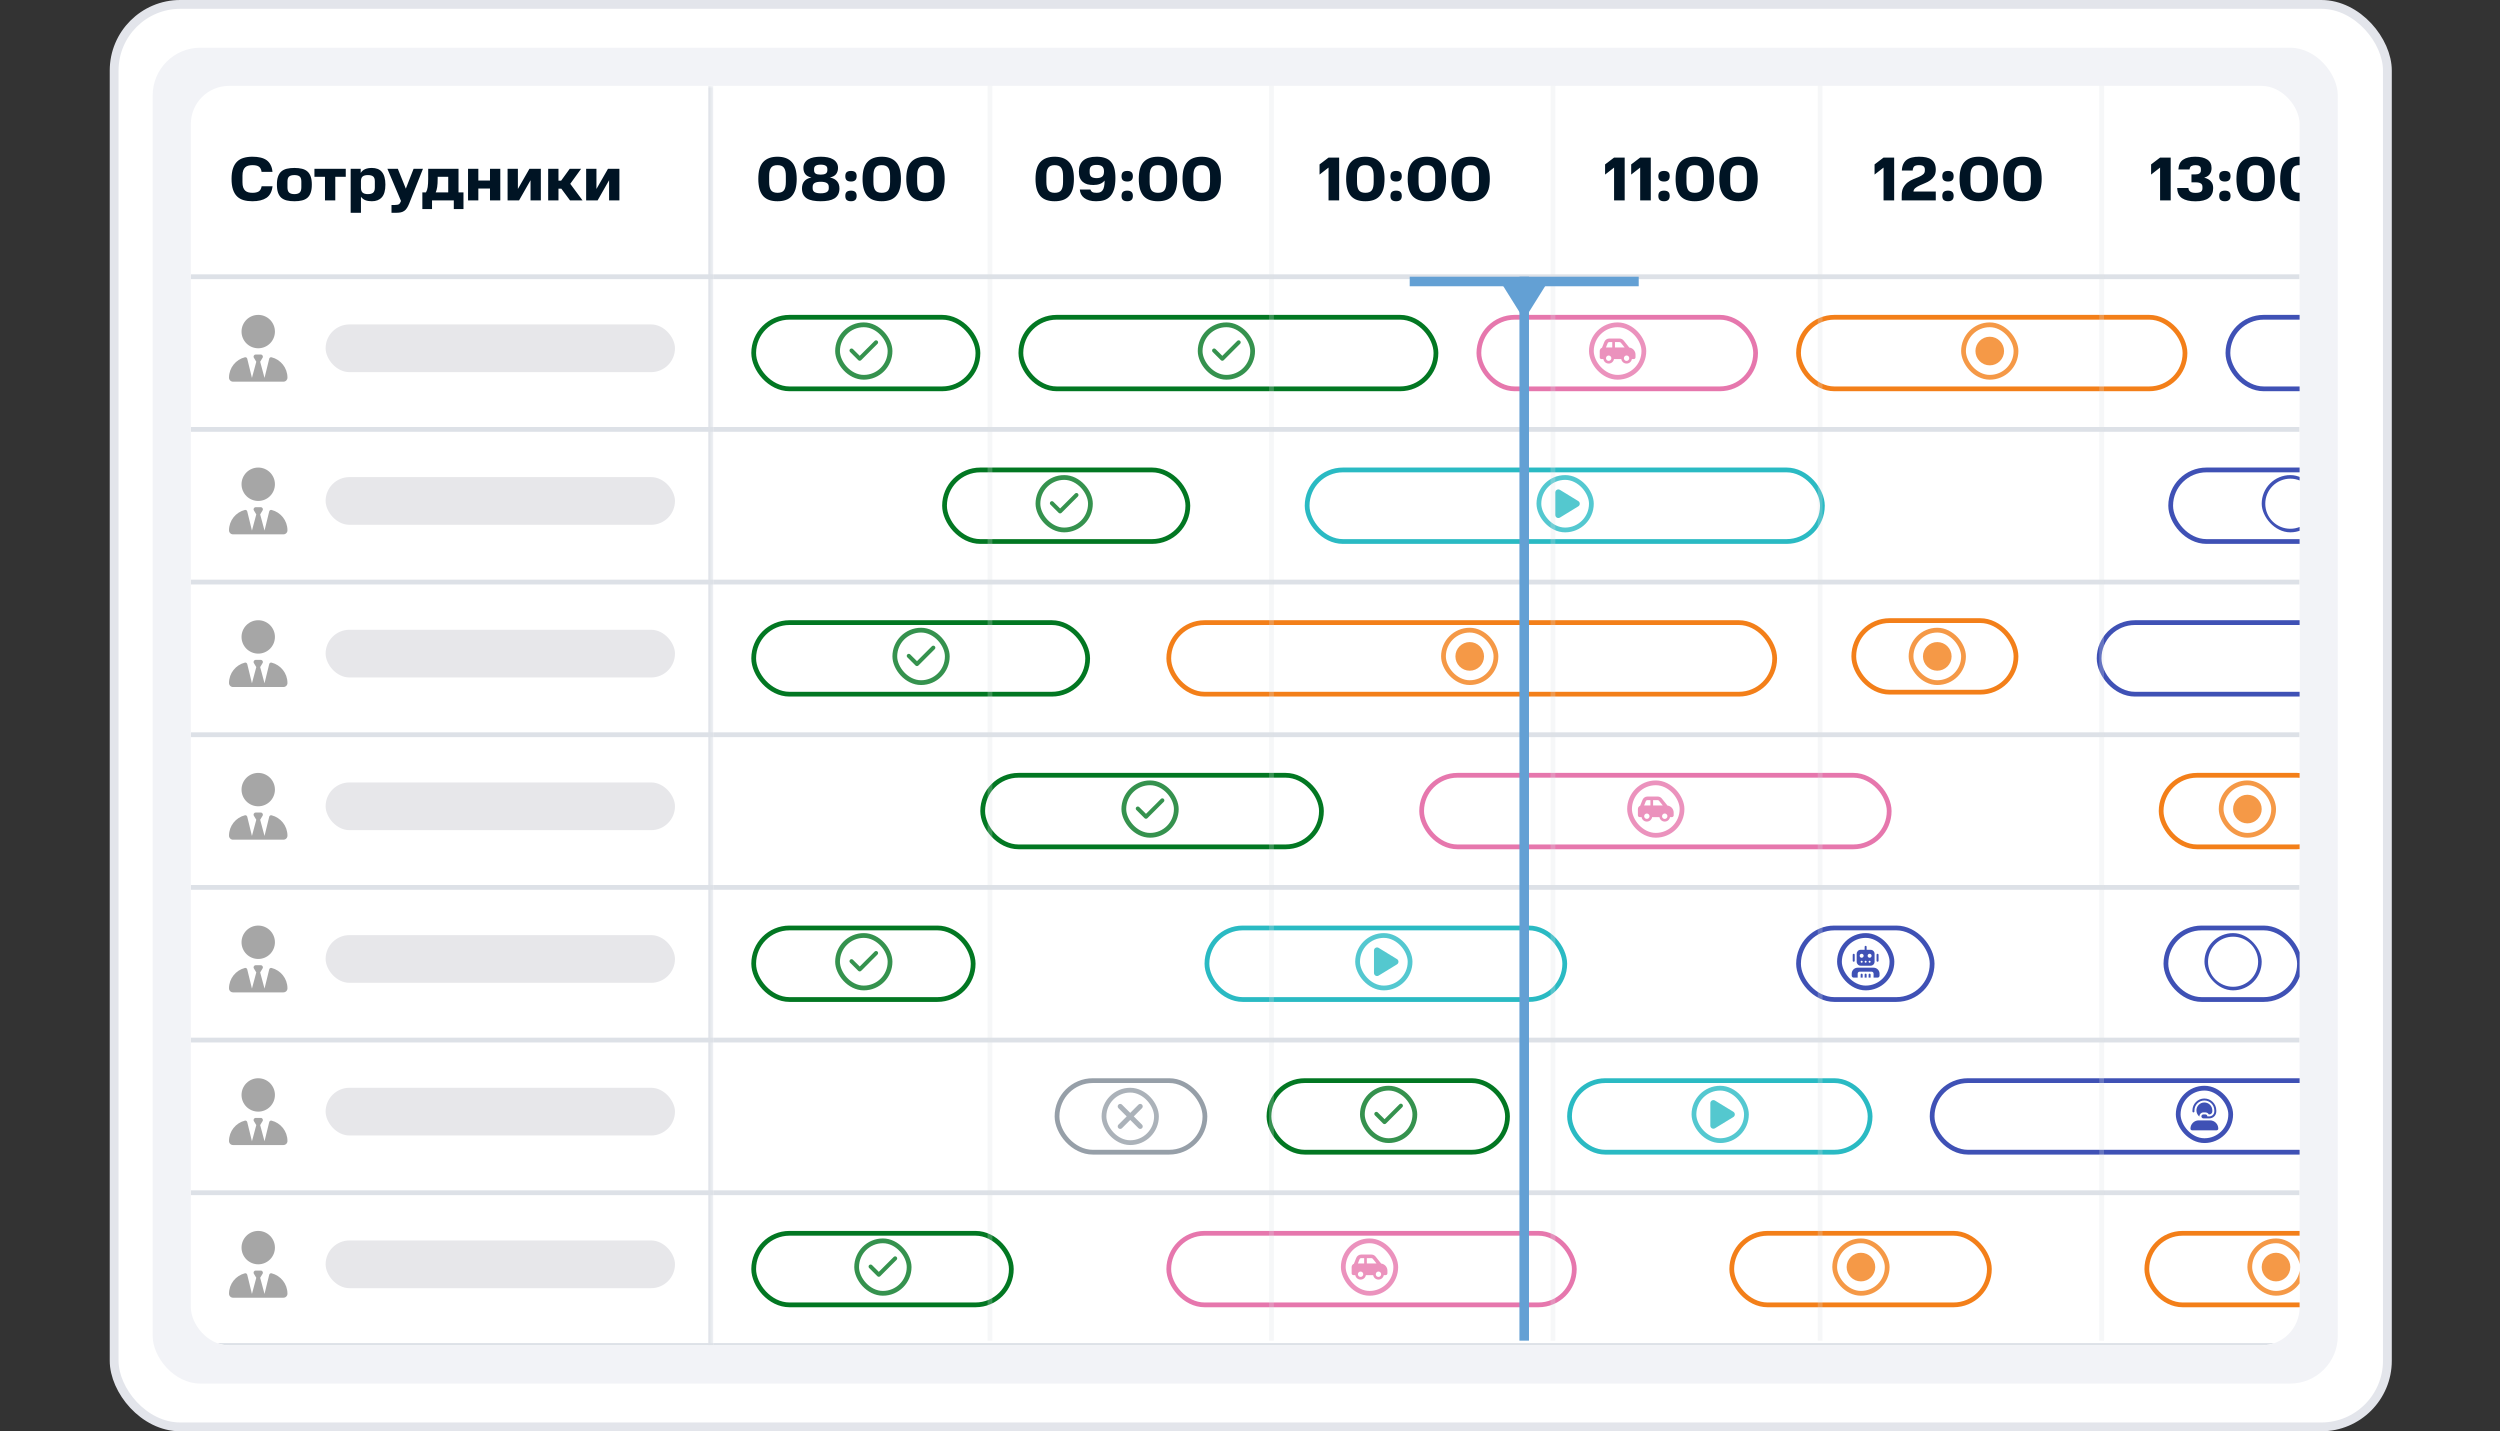<?xml version="1.0"?>
<svg xmlns="http://www.w3.org/2000/svg" width="524" height="300" viewBox="0 0 524 300" fill="none">
<rect x="0" y="0" width="524" height="300" fill="#333333" stroke="none"/>
<rect x="23.924" y="0.924" width="476.473" height="298.151" rx="13.865" fill="white"/>
<rect x="23.924" y="0.924" width="476.473" height="298.151" rx="13.865" stroke="#E3E5EB" stroke-width="1.849"/>
<rect x="32" y="10" width="458" height="280" rx="10" fill="#F2F3F7"/>
<g clip-path="url(#clip0_2821_20399)">
<mask id="path-4-inside-1_2821_20399" fill="white">
<path d="M40 18H149.474V282H40V18Z"/>
</mask>
<path d="M40 18H149.474V282H40V18Z" fill="white"/>
<path d="M148.474 18V282H150.474V18H148.474Z" fill="#DDE1E7" mask="url(#path-4-inside-1_2821_20399)"/>
<path d="M149.474 57.5H40V58.5H149.474V57.5Z" fill="#DDE1E7" mask="url(#path-6-inside-2_2821_20399)"/>
<path d="M48.533 37.489C48.533 36.622 48.633 35.894 48.832 35.305C49.031 34.716 49.317 34.239 49.69 33.875C50.063 33.511 50.518 33.251 51.055 33.095C51.601 32.93 52.216 32.848 52.901 32.848C53.525 32.848 54.084 32.904 54.578 33.017C55.081 33.13 55.51 33.312 55.865 33.563C56.22 33.814 56.502 34.144 56.71 34.551C56.927 34.95 57.061 35.439 57.113 36.02H54.825C54.79 35.743 54.721 35.513 54.617 35.331C54.522 35.149 54.392 35.006 54.227 34.902C54.071 34.798 53.88 34.724 53.655 34.681C53.43 34.638 53.178 34.616 52.901 34.616C52.598 34.616 52.316 34.651 52.056 34.72C51.805 34.781 51.588 34.893 51.406 35.058C51.224 35.223 51.081 35.448 50.977 35.734C50.873 36.02 50.821 36.384 50.821 36.826V38.178C50.821 38.62 50.869 38.984 50.964 39.27C51.068 39.556 51.211 39.786 51.393 39.959C51.575 40.124 51.796 40.241 52.056 40.31C52.316 40.379 52.602 40.414 52.914 40.414C53.451 40.414 53.88 40.323 54.201 40.141C54.53 39.95 54.743 39.582 54.838 39.036H57.126C56.996 40.171 56.571 40.982 55.852 41.467C55.133 41.944 54.149 42.182 52.901 42.182C52.216 42.182 51.601 42.104 51.055 41.948C50.518 41.792 50.063 41.532 49.69 41.168C49.317 40.804 49.031 40.323 48.832 39.725C48.633 39.127 48.533 38.382 48.533 37.489ZM63.162 38.061C63.162 37.532 63.041 37.173 62.798 36.982C62.556 36.791 62.192 36.696 61.706 36.696C61.221 36.696 60.857 36.791 60.614 36.982C60.372 37.173 60.25 37.532 60.25 38.061V39.257C60.25 39.794 60.372 40.167 60.614 40.375C60.857 40.583 61.221 40.687 61.706 40.687C62.192 40.687 62.556 40.583 62.798 40.375C63.041 40.167 63.162 39.79 63.162 39.244V38.061ZM58.04 38.685C58.04 38.018 58.118 37.463 58.274 37.021C58.43 36.57 58.66 36.211 58.963 35.942C59.275 35.673 59.657 35.483 60.107 35.37C60.567 35.257 61.1 35.201 61.706 35.201C62.313 35.201 62.842 35.257 63.292 35.37C63.752 35.483 64.133 35.673 64.436 35.942C64.74 36.211 64.969 36.57 65.125 37.021C65.281 37.463 65.359 38.018 65.359 38.685C65.359 39.361 65.281 39.924 65.125 40.375C64.969 40.826 64.74 41.185 64.436 41.454C64.133 41.714 63.752 41.9 63.292 42.013C62.842 42.126 62.313 42.182 61.706 42.182C61.1 42.182 60.567 42.126 60.107 42.013C59.657 41.9 59.275 41.714 58.963 41.454C58.66 41.185 58.43 40.826 58.274 40.375C58.118 39.924 58.04 39.361 58.04 38.685ZM65.906 37.06V35.383H72.472V37.06H70.275V42H68.117V37.06H65.906ZM75.603 35.383V36.241C75.838 35.877 76.15 35.613 76.54 35.448C76.93 35.283 77.397 35.201 77.944 35.201C78.385 35.201 78.78 35.266 79.126 35.396C79.482 35.526 79.781 35.734 80.023 36.02C80.266 36.297 80.453 36.661 80.582 37.112C80.713 37.554 80.778 38.087 80.778 38.711C80.778 39.924 80.526 40.808 80.023 41.363C79.529 41.909 78.836 42.182 77.944 42.182C77.415 42.182 76.96 42.108 76.579 41.961C76.197 41.805 75.889 41.562 75.656 41.233V44.6H73.498V35.383H75.603ZM78.567 38.009C78.567 37.515 78.446 37.173 78.204 36.982C77.969 36.791 77.606 36.696 77.112 36.696C76.618 36.696 76.254 36.791 76.019 36.982C75.785 37.164 75.664 37.485 75.656 37.944V39.309C75.656 39.803 75.772 40.158 76.007 40.375C76.249 40.583 76.618 40.687 77.112 40.687C77.606 40.687 77.969 40.587 78.204 40.388C78.446 40.18 78.567 39.82 78.567 39.309V38.009ZM83.385 35.383L85.062 39.543L86.687 35.383H88.65L85.751 42.702C85.603 43.066 85.447 43.369 85.283 43.612C85.127 43.863 84.945 44.058 84.737 44.197C84.529 44.344 84.29 44.448 84.022 44.509C83.753 44.57 83.437 44.6 83.073 44.6H82.059V42.962H82.761C82.96 42.962 83.125 42.949 83.255 42.923C83.393 42.906 83.51 42.867 83.606 42.806C83.701 42.754 83.779 42.672 83.84 42.559C83.909 42.455 83.978 42.312 84.048 42.13L81.201 35.383H83.385ZM88.526 40.323H89.28C89.454 40.037 89.575 39.664 89.644 39.205C89.713 38.737 89.748 38.169 89.748 37.502V35.383H96.105V40.323H97.145V43.82H95.117V42H90.554V43.82H88.526V40.323ZM91.737 37.06V37.502C91.737 38.169 91.703 38.737 91.633 39.205C91.564 39.664 91.46 40.037 91.321 40.323H93.947V37.06H91.737ZM100.259 35.383V37.84H102.703V35.383H104.861V42H102.703V39.517H100.259V42H98.101V35.383H100.259ZM108.549 35.383V39.608L110.967 35.383H113.359V42H111.201V37.775L108.796 42H106.391V35.383H108.549ZM121.8 35.383L119.525 38.529L122.099 42H119.473L117.653 39.543H117.055V42H114.897V35.383H117.055V37.866H117.614L119.408 35.383H121.8ZM125.015 35.383V39.608L127.433 35.383H129.825V42H127.667V37.775L125.262 42H122.857V35.383H125.015Z" fill="#001424"/>
<path d="M149.474 89.5H40V90.5H149.474V89.5Z" fill="#DDE1E7" mask="url(#path-9-inside-3_2821_20399)"/>
<path d="M50.625 69.5C50.625 70.428 50.994 71.319 51.65 71.975C52.306 72.631 53.197 73 54.125 73C55.053 73 55.944 72.631 56.6 71.975C57.256 71.319 57.625 70.428 57.625 69.5C57.625 68.572 57.256 67.681 56.6 67.025C55.944 66.369 55.053 66 54.125 66C53.197 66 52.306 66.369 51.65 67.025C50.994 67.681 50.625 68.572 50.625 69.5ZM53.209 74.974L53.718 75.822L52.807 79.21L51.823 75.193C51.768 74.972 51.555 74.827 51.333 74.884C49.419 75.362 48 77.096 48 79.16C48 79.625 48.377 80 48.84 80H52.443C52.443 80 52.443 80 52.446 80H52.594H55.656H55.807C55.807 80 55.807 80 55.809 80H59.41C59.875 80 60.25 79.623 60.25 79.16C60.25 77.096 58.831 75.362 56.917 74.884C56.695 74.829 56.482 74.974 56.427 75.193L55.443 79.21L54.532 75.822L55.041 74.974C55.216 74.682 55.005 74.312 54.666 74.312H54.125H53.586C53.247 74.312 53.037 74.684 53.212 74.974H53.209Z" fill="#A6A6A6"/>
<rect x="68.25" y="68" width="73.224" height="10" rx="5" fill="#E7E7EA"/>
<path d="M149.474 121.5H40V122.5H149.474V121.5Z" fill="#DDE1E7" mask="url(#path-13-inside-4_2821_20399)"/>
<path d="M50.625 101.5C50.625 102.428 50.994 103.318 51.65 103.975C52.306 104.631 53.197 105 54.125 105C55.053 105 55.944 104.631 56.6 103.975C57.256 103.318 57.625 102.428 57.625 101.5C57.625 100.572 57.256 99.681 56.6 99.025C55.944 98.369 55.053 98 54.125 98C53.197 98 52.306 98.369 51.65 99.025C50.994 99.681 50.625 100.572 50.625 101.5ZM53.209 106.974L53.718 107.822L52.807 111.21L51.823 107.193C51.768 106.971 51.555 106.827 51.333 106.884C49.419 107.362 48 109.096 48 111.161C48 111.625 48.377 112 48.84 112H52.443C52.443 112 52.443 112 52.446 112H52.594H55.656H55.807C55.807 112 55.807 112 55.809 112H59.41C59.875 112 60.25 111.623 60.25 111.161C60.25 109.096 58.831 107.362 56.917 106.884C56.695 106.829 56.482 106.974 56.427 107.193L55.443 111.21L54.532 107.822L55.041 106.974C55.216 106.682 55.005 106.312 54.666 106.312H54.125H53.586C53.247 106.312 53.037 106.684 53.212 106.974H53.209Z" fill="#A6A6A6"/>
<rect x="68.25" y="100" width="73.224" height="10" rx="5" fill="#E7E7EA"/>
<path d="M149.474 153.5H40V154.5H149.474V153.5Z" fill="#DDE1E7" mask="url(#path-17-inside-5_2821_20399)"/>
<path d="M50.625 133.5C50.625 134.428 50.994 135.318 51.65 135.975C52.306 136.631 53.197 137 54.125 137C55.053 137 55.944 136.631 56.6 135.975C57.256 135.318 57.625 134.428 57.625 133.5C57.625 132.572 57.256 131.682 56.6 131.025C55.944 130.369 55.053 130 54.125 130C53.197 130 52.306 130.369 51.65 131.025C50.994 131.682 50.625 132.572 50.625 133.5ZM53.209 138.974L53.718 139.822L52.807 143.21L51.823 139.193C51.768 138.971 51.555 138.827 51.333 138.884C49.419 139.362 48 141.096 48 143.161C48 143.625 48.377 144 48.84 144H52.443C52.443 144 52.443 144 52.446 144H52.594H55.656H55.807C55.807 144 55.807 144 55.809 144H59.41C59.875 144 60.25 143.623 60.25 143.161C60.25 141.096 58.831 139.362 56.917 138.884C56.695 138.829 56.482 138.974 56.427 139.193L55.443 143.21L54.532 139.822L55.041 138.974C55.216 138.682 55.005 138.312 54.666 138.312H54.125H53.586C53.247 138.312 53.037 138.684 53.212 138.974H53.209Z" fill="#A6A6A6"/>
<rect x="68.25" y="132" width="73.224" height="10" rx="5" fill="#E7E7EA"/>
<path d="M149.474 185.5H40V186.5H149.474V185.5Z" fill="#DDE1E7" mask="url(#path-21-inside-6_2821_20399)"/>
<path d="M50.625 165.5C50.625 166.428 50.994 167.318 51.65 167.975C52.306 168.631 53.197 169 54.125 169C55.053 169 55.944 168.631 56.6 167.975C57.256 167.318 57.625 166.428 57.625 165.5C57.625 164.572 57.256 163.682 56.6 163.025C55.944 162.369 55.053 162 54.125 162C53.197 162 52.306 162.369 51.65 163.025C50.994 163.682 50.625 164.572 50.625 165.5ZM53.209 170.974L53.718 171.822L52.807 175.21L51.823 171.193C51.768 170.971 51.555 170.827 51.333 170.884C49.419 171.362 48 173.096 48 175.161C48 175.625 48.377 176 48.84 176H52.443C52.443 176 52.443 176 52.446 176H52.594H55.656H55.807C55.807 176 55.807 176 55.809 176H59.41C59.875 176 60.25 175.623 60.25 175.161C60.25 173.096 58.831 171.362 56.917 170.884C56.695 170.829 56.482 170.974 56.427 171.193L55.443 175.21L54.532 171.822L55.041 170.974C55.216 170.682 55.005 170.312 54.666 170.312H54.125H53.586C53.247 170.312 53.037 170.684 53.212 170.974H53.209Z" fill="#A6A6A6"/>
<rect x="68.25" y="164" width="73.224" height="10" rx="5" fill="#E7E7EA"/>
<path d="M149.474 217.5H40V218.5H149.474V217.5Z" fill="#DDE1E7" mask="url(#path-25-inside-7_2821_20399)"/>
<path d="M50.625 197.5C50.625 198.428 50.994 199.318 51.65 199.975C52.306 200.631 53.197 201 54.125 201C55.053 201 55.944 200.631 56.6 199.975C57.256 199.318 57.625 198.428 57.625 197.5C57.625 196.572 57.256 195.682 56.6 195.025C55.944 194.369 55.053 194 54.125 194C53.197 194 52.306 194.369 51.65 195.025C50.994 195.682 50.625 196.572 50.625 197.5ZM53.209 202.974L53.718 203.822L52.807 207.21L51.823 203.193C51.768 202.971 51.555 202.827 51.333 202.884C49.419 203.362 48 205.096 48 207.161C48 207.625 48.377 208 48.84 208H52.443C52.443 208 52.443 208 52.446 208H52.594H55.656H55.807C55.807 208 55.807 208 55.809 208H59.41C59.875 208 60.25 207.623 60.25 207.161C60.25 205.096 58.831 203.362 56.917 202.884C56.695 202.829 56.482 202.974 56.427 203.193L55.443 207.21L54.532 203.822L55.041 202.974C55.216 202.682 55.005 202.312 54.666 202.312H54.125H53.586C53.247 202.312 53.037 202.684 53.212 202.974H53.209Z" fill="#A6A6A6"/>
<rect x="68.25" y="196" width="73.224" height="10" rx="5" fill="#E7E7EA"/>
<path d="M149.474 249.5H40V250.5H149.474V249.5Z" fill="#DDE1E7" mask="url(#path-29-inside-8_2821_20399)"/>
<path d="M50.625 229.5C50.625 230.428 50.994 231.318 51.65 231.975C52.306 232.631 53.197 233 54.125 233C55.053 233 55.944 232.631 56.6 231.975C57.256 231.318 57.625 230.428 57.625 229.5C57.625 228.572 57.256 227.682 56.6 227.025C55.944 226.369 55.053 226 54.125 226C53.197 226 52.306 226.369 51.65 227.025C50.994 227.682 50.625 228.572 50.625 229.5ZM53.209 234.974L53.718 235.822L52.807 239.21L51.823 235.193C51.768 234.971 51.555 234.827 51.333 234.884C49.419 235.362 48 237.096 48 239.161C48 239.625 48.377 240 48.84 240H52.443C52.443 240 52.443 240 52.446 240H52.594H55.656H55.807C55.807 240 55.807 240 55.809 240H59.41C59.875 240 60.25 239.623 60.25 239.161C60.25 237.096 58.831 235.362 56.917 234.884C56.695 234.829 56.482 234.974 56.427 235.193L55.443 239.21L54.532 235.822L55.041 234.974C55.216 234.682 55.005 234.312 54.666 234.312H54.125H53.586C53.247 234.312 53.037 234.684 53.212 234.974H53.209Z" fill="#A6A6A6"/>
<rect x="68.25" y="228" width="73.224" height="10" rx="5" fill="#E7E7EA"/>
<path d="M149.474 281.5H40V282.5H149.474V281.5Z" fill="#DDE1E7" mask="url(#path-33-inside-9_2821_20399)"/>
<path d="M50.625 261.5C50.625 262.428 50.994 263.318 51.65 263.975C52.306 264.631 53.197 265 54.125 265C55.053 265 55.944 264.631 56.6 263.975C57.256 263.318 57.625 262.428 57.625 261.5C57.625 260.572 57.256 259.682 56.6 259.025C55.944 258.369 55.053 258 54.125 258C53.197 258 52.306 258.369 51.65 259.025C50.994 259.682 50.625 260.572 50.625 261.5ZM53.209 266.974L53.718 267.822L52.807 271.21L51.823 267.193C51.768 266.971 51.555 266.827 51.333 266.884C49.419 267.362 48 269.096 48 271.161C48 271.625 48.377 272 48.84 272H52.443C52.443 272 52.443 272 52.446 272H52.594H55.656H55.807C55.807 272 55.807 272 55.809 272H59.41C59.875 272 60.25 271.623 60.25 271.161C60.25 269.096 58.831 267.362 56.917 266.884C56.695 266.829 56.482 266.974 56.427 267.193L55.443 271.21L54.532 267.822L55.041 266.974C55.216 266.682 55.005 266.312 54.666 266.312H54.125H53.586C53.247 266.312 53.037 266.684 53.212 266.974H53.209Z" fill="#A6A6A6"/>
<rect x="68.25" y="260" width="73.224" height="10" rx="5" fill="#E7E7EA"/>
<rect width="332.526" height="264" transform="translate(149.474 18)" fill="white"/>
<path d="M482 57.5H149.474V58.5H482V57.5Z" fill="#DDE1E7" mask="url(#path-37-inside-10_2821_20399)"/>
<path d="M164.714 36.839C164.714 36.094 164.584 35.539 164.324 35.175C164.064 34.802 163.609 34.616 162.959 34.616C162.318 34.616 161.867 34.798 161.607 35.162C161.347 35.517 161.217 36.076 161.217 36.839V38.139C161.217 38.945 161.347 39.526 161.607 39.881C161.867 40.228 162.318 40.405 162.959 40.414C163.609 40.414 164.064 40.236 164.324 39.881C164.584 39.526 164.714 38.945 164.714 38.139V36.839ZM158.942 37.502C158.942 35.864 159.285 34.681 159.969 33.953C160.663 33.216 161.659 32.848 162.959 32.848C164.268 32.848 165.265 33.216 165.949 33.953C166.643 34.681 166.989 35.864 166.989 37.502C166.989 38.334 166.903 39.049 166.729 39.647C166.556 40.236 166.296 40.722 165.949 41.103C165.611 41.476 165.191 41.749 164.688 41.922C164.186 42.095 163.609 42.182 162.959 42.182C162.309 42.182 161.733 42.095 161.23 41.922C160.736 41.749 160.316 41.476 159.969 41.103C159.631 40.722 159.376 40.236 159.202 39.647C159.029 39.049 158.942 38.334 158.942 37.502ZM168.095 39.504C168.095 38.88 168.256 38.377 168.576 37.996C168.897 37.606 169.395 37.342 170.071 37.203C169.456 37.064 169.023 36.822 168.771 36.475C168.52 36.12 168.394 35.695 168.394 35.201C168.394 34.785 168.485 34.43 168.667 34.135C168.849 33.832 169.101 33.585 169.421 33.394C169.742 33.203 170.123 33.065 170.565 32.978C171.007 32.891 171.493 32.848 172.021 32.848C172.541 32.848 173.022 32.891 173.464 32.978C173.906 33.065 174.288 33.203 174.608 33.394C174.938 33.585 175.193 33.832 175.375 34.135C175.557 34.43 175.648 34.785 175.648 35.201C175.648 35.695 175.518 36.12 175.258 36.475C175.007 36.822 174.569 37.064 173.945 37.203C174.621 37.342 175.124 37.606 175.453 37.996C175.783 38.377 175.947 38.88 175.947 39.504C175.947 39.989 175.856 40.405 175.674 40.752C175.501 41.09 175.245 41.367 174.907 41.584C174.569 41.792 174.158 41.944 173.672 42.039C173.187 42.134 172.637 42.182 172.021 42.182C171.397 42.182 170.838 42.134 170.344 42.039C169.859 41.944 169.447 41.792 169.109 41.584C168.78 41.367 168.529 41.09 168.355 40.752C168.182 40.405 168.095 39.989 168.095 39.504ZM173.711 39.179C173.711 38.789 173.564 38.512 173.269 38.347C172.983 38.182 172.567 38.1 172.021 38.1C171.467 38.1 171.046 38.182 170.76 38.347C170.474 38.512 170.331 38.789 170.331 39.179V39.465C170.331 39.846 170.479 40.119 170.773 40.284C171.077 40.44 171.493 40.518 172.021 40.518C172.533 40.518 172.94 40.44 173.243 40.284C173.555 40.119 173.711 39.846 173.711 39.465V39.179ZM173.412 35.435C173.412 35.106 173.295 34.872 173.061 34.733C172.827 34.586 172.481 34.512 172.021 34.512C171.553 34.512 171.202 34.586 170.968 34.733C170.743 34.872 170.63 35.106 170.63 35.435V35.682C170.63 36.011 170.743 36.25 170.968 36.397C171.202 36.536 171.553 36.605 172.021 36.605C172.463 36.605 172.806 36.536 173.048 36.397C173.291 36.25 173.412 36.011 173.412 35.682V35.435ZM177.176 41.064C177.176 40.674 177.275 40.392 177.475 40.219C177.683 40.046 177.982 39.959 178.372 39.959C178.762 39.959 179.056 40.046 179.256 40.219C179.455 40.392 179.555 40.674 179.555 41.064C179.555 41.809 179.16 42.182 178.372 42.182C177.982 42.182 177.683 42.095 177.475 41.922C177.275 41.74 177.176 41.454 177.176 41.064ZM177.176 36.93C177.176 36.54 177.275 36.258 177.475 36.085C177.683 35.912 177.982 35.825 178.372 35.825C178.762 35.825 179.056 35.912 179.256 36.085C179.455 36.258 179.555 36.54 179.555 36.93C179.555 37.675 179.16 38.048 178.372 38.048C177.982 38.048 177.683 37.961 177.475 37.788C177.275 37.606 177.176 37.32 177.176 36.93ZM186.563 36.839C186.563 36.094 186.433 35.539 186.173 35.175C185.913 34.802 185.458 34.616 184.808 34.616C184.167 34.616 183.716 34.798 183.456 35.162C183.196 35.517 183.066 36.076 183.066 36.839V38.139C183.066 38.945 183.196 39.526 183.456 39.881C183.716 40.228 184.167 40.405 184.808 40.414C185.458 40.414 185.913 40.236 186.173 39.881C186.433 39.526 186.563 38.945 186.563 38.139V36.839ZM180.791 37.502C180.791 35.864 181.133 34.681 181.818 33.953C182.511 33.216 183.508 32.848 184.808 32.848C186.117 32.848 187.113 33.216 187.798 33.953C188.491 34.681 188.838 35.864 188.838 37.502C188.838 38.334 188.751 39.049 188.578 39.647C188.405 40.236 188.145 40.722 187.798 41.103C187.46 41.476 187.04 41.749 186.537 41.922C186.034 42.095 185.458 42.182 184.808 42.182C184.158 42.182 183.582 42.095 183.079 41.922C182.585 41.749 182.165 41.476 181.818 41.103C181.48 40.722 181.224 40.236 181.051 39.647C180.878 39.049 180.791 38.334 180.791 37.502ZM195.729 36.839C195.729 36.094 195.599 35.539 195.339 35.175C195.079 34.802 194.624 34.616 193.974 34.616C193.333 34.616 192.882 34.798 192.622 35.162C192.362 35.517 192.232 36.076 192.232 36.839V38.139C192.232 38.945 192.362 39.526 192.622 39.881C192.882 40.228 193.333 40.405 193.974 40.414C194.624 40.414 195.079 40.236 195.339 39.881C195.599 39.526 195.729 38.945 195.729 38.139V36.839ZM189.957 37.502C189.957 35.864 190.299 34.681 190.984 33.953C191.677 33.216 192.674 32.848 193.974 32.848C195.283 32.848 196.279 33.216 196.964 33.953C197.657 34.681 198.004 35.864 198.004 37.502C198.004 38.334 197.917 39.049 197.744 39.647C197.571 40.236 197.311 40.722 196.964 41.103C196.626 41.476 196.206 41.749 195.703 41.922C195.2 42.095 194.624 42.182 193.974 42.182C193.324 42.182 192.748 42.095 192.245 41.922C191.751 41.749 191.331 41.476 190.984 41.103C190.646 40.722 190.39 40.236 190.217 39.647C190.044 39.049 189.957 38.334 189.957 37.502Z" fill="#001424"/>
<path d="M222.816 36.839C222.816 36.094 222.686 35.539 222.426 35.175C222.166 34.802 221.711 34.616 221.061 34.616C220.42 34.616 219.969 34.798 219.709 35.162C219.449 35.517 219.319 36.076 219.319 36.839V38.139C219.319 38.945 219.449 39.526 219.709 39.881C219.969 40.228 220.42 40.405 221.061 40.414C221.711 40.414 222.166 40.236 222.426 39.881C222.686 39.526 222.816 38.945 222.816 38.139V36.839ZM217.044 37.502C217.044 35.864 217.386 34.681 218.071 33.953C218.764 33.216 219.761 32.848 221.061 32.848C222.37 32.848 223.366 33.216 224.051 33.953C224.744 34.681 225.091 35.864 225.091 37.502C225.091 38.334 225.004 39.049 224.831 39.647C224.658 40.236 224.398 40.722 224.051 41.103C223.713 41.476 223.293 41.749 222.79 41.922C222.287 42.095 221.711 42.182 221.061 42.182C220.411 42.182 219.835 42.095 219.332 41.922C218.838 41.749 218.418 41.476 218.071 41.103C217.733 40.722 217.477 40.236 217.304 39.647C217.131 39.049 217.044 38.334 217.044 37.502ZM233.789 37.32C233.789 38.265 233.694 39.049 233.503 39.673C233.312 40.297 233.039 40.795 232.684 41.168C232.337 41.541 231.913 41.805 231.41 41.961C230.916 42.108 230.361 42.182 229.746 42.182C229.191 42.182 228.706 42.121 228.29 42C227.874 41.87 227.523 41.697 227.237 41.48C226.951 41.255 226.734 40.995 226.587 40.7C226.44 40.397 226.353 40.072 226.327 39.725H228.55C228.619 39.95 228.749 40.124 228.94 40.245C229.139 40.358 229.434 40.414 229.824 40.414C230.101 40.414 230.344 40.379 230.552 40.31C230.769 40.232 230.946 40.098 231.085 39.907C231.232 39.716 231.341 39.456 231.41 39.127C231.488 38.789 231.527 38.36 231.527 37.84C231.267 38.161 230.938 38.399 230.539 38.555C230.14 38.702 229.69 38.776 229.187 38.776C228.719 38.776 228.299 38.728 227.926 38.633C227.553 38.529 227.233 38.364 226.964 38.139C226.695 37.914 226.487 37.623 226.34 37.268C226.201 36.913 226.132 36.475 226.132 35.955C226.132 34.932 226.44 34.161 227.055 33.641C227.67 33.112 228.602 32.848 229.85 32.848C230.526 32.848 231.111 32.935 231.605 33.108C232.108 33.273 232.519 33.537 232.84 33.901C233.161 34.256 233.399 34.716 233.555 35.279C233.711 35.842 233.789 36.523 233.789 37.32ZM228.394 36.137C228.394 36.579 228.52 36.891 228.771 37.073C229.022 37.246 229.382 37.333 229.85 37.333C230.344 37.333 230.725 37.233 230.994 37.034C231.263 36.835 231.397 36.475 231.397 35.955C231.397 35.435 231.267 35.075 231.007 34.876C230.747 34.668 230.361 34.564 229.85 34.564C229.365 34.564 229.001 34.651 228.758 34.824C228.515 34.997 228.394 35.305 228.394 35.747V36.137ZM235.074 41.064C235.074 40.674 235.174 40.392 235.373 40.219C235.581 40.046 235.88 39.959 236.27 39.959C236.66 39.959 236.955 40.046 237.154 40.219C237.353 40.392 237.453 40.674 237.453 41.064C237.453 41.809 237.059 42.182 236.27 42.182C235.88 42.182 235.581 42.095 235.373 41.922C235.174 41.74 235.074 41.454 235.074 41.064ZM235.074 36.93C235.074 36.54 235.174 36.258 235.373 36.085C235.581 35.912 235.88 35.825 236.27 35.825C236.66 35.825 236.955 35.912 237.154 36.085C237.353 36.258 237.453 36.54 237.453 36.93C237.453 37.675 237.059 38.048 236.27 38.048C235.88 38.048 235.581 37.961 235.373 37.788C235.174 37.606 235.074 37.32 235.074 36.93ZM244.461 36.839C244.461 36.094 244.331 35.539 244.071 35.175C243.811 34.802 243.356 34.616 242.706 34.616C242.065 34.616 241.614 34.798 241.354 35.162C241.094 35.517 240.964 36.076 240.964 36.839V38.139C240.964 38.945 241.094 39.526 241.354 39.881C241.614 40.228 242.065 40.405 242.706 40.414C243.356 40.414 243.811 40.236 244.071 39.881C244.331 39.526 244.461 38.945 244.461 38.139V36.839ZM238.689 37.502C238.689 35.864 239.032 34.681 239.716 33.953C240.41 33.216 241.406 32.848 242.706 32.848C244.015 32.848 245.012 33.216 245.696 33.953C246.39 34.681 246.736 35.864 246.736 37.502C246.736 38.334 246.65 39.049 246.476 39.647C246.303 40.236 246.043 40.722 245.696 41.103C245.358 41.476 244.938 41.749 244.435 41.922C243.933 42.095 243.356 42.182 242.706 42.182C242.056 42.182 241.48 42.095 240.977 41.922C240.483 41.749 240.063 41.476 239.716 41.103C239.378 40.722 239.123 40.236 238.949 39.647C238.776 39.049 238.689 38.334 238.689 37.502ZM253.627 36.839C253.627 36.094 253.497 35.539 253.237 35.175C252.977 34.802 252.522 34.616 251.872 34.616C251.231 34.616 250.78 34.798 250.52 35.162C250.26 35.517 250.13 36.076 250.13 36.839V38.139C250.13 38.945 250.26 39.526 250.52 39.881C250.78 40.228 251.231 40.405 251.872 40.414C252.522 40.414 252.977 40.236 253.237 39.881C253.497 39.526 253.627 38.945 253.627 38.139V36.839ZM247.855 37.502C247.855 35.864 248.198 34.681 248.882 33.953C249.576 33.216 250.572 32.848 251.872 32.848C253.181 32.848 254.178 33.216 254.862 33.953C255.556 34.681 255.902 35.864 255.902 37.502C255.902 38.334 255.816 39.049 255.642 39.647C255.469 40.236 255.209 40.722 254.862 41.103C254.524 41.476 254.104 41.749 253.601 41.922C253.099 42.095 252.522 42.182 251.872 42.182C251.222 42.182 250.646 42.095 250.143 41.922C249.649 41.749 249.229 41.476 248.882 41.103C248.544 40.722 248.289 40.236 248.115 39.647C247.942 39.049 247.855 38.334 247.855 37.502Z" fill="#001424"/>
<path d="M278.463 33.03H280.686V42H278.463V35.123L276.578 36.592V34.46L278.463 33.03ZM287.925 36.839C287.925 36.094 287.795 35.539 287.535 35.175C287.275 34.802 286.82 34.616 286.17 34.616C285.529 34.616 285.078 34.798 284.818 35.162C284.558 35.517 284.428 36.076 284.428 36.839V38.139C284.428 38.945 284.558 39.526 284.818 39.881C285.078 40.228 285.529 40.405 286.17 40.414C286.82 40.414 287.275 40.236 287.535 39.881C287.795 39.526 287.925 38.945 287.925 38.139V36.839ZM282.153 37.502C282.153 35.864 282.496 34.681 283.18 33.953C283.874 33.216 284.87 32.848 286.17 32.848C287.479 32.848 288.476 33.216 289.16 33.953C289.854 34.681 290.2 35.864 290.2 37.502C290.2 38.334 290.114 39.049 289.94 39.647C289.767 40.236 289.507 40.722 289.16 41.103C288.822 41.476 288.402 41.749 287.899 41.922C287.397 42.095 286.82 42.182 286.17 42.182C285.52 42.182 284.944 42.095 284.441 41.922C283.947 41.749 283.527 41.476 283.18 41.103C282.842 40.722 282.587 40.236 282.413 39.647C282.24 39.049 282.153 38.334 282.153 37.502ZM291.436 41.064C291.436 40.674 291.536 40.392 291.735 40.219C291.943 40.046 292.242 39.959 292.632 39.959C293.022 39.959 293.317 40.046 293.516 40.219C293.716 40.392 293.815 40.674 293.815 41.064C293.815 41.809 293.421 42.182 292.632 42.182C292.242 42.182 291.943 42.095 291.735 41.922C291.536 41.74 291.436 41.454 291.436 41.064ZM291.436 36.93C291.436 36.54 291.536 36.258 291.735 36.085C291.943 35.912 292.242 35.825 292.632 35.825C293.022 35.825 293.317 35.912 293.516 36.085C293.716 36.258 293.815 36.54 293.815 36.93C293.815 37.675 293.421 38.048 292.632 38.048C292.242 38.048 291.943 37.961 291.735 37.788C291.536 37.606 291.436 37.32 291.436 36.93ZM300.824 36.839C300.824 36.094 300.694 35.539 300.434 35.175C300.174 34.802 299.719 34.616 299.069 34.616C298.427 34.616 297.977 34.798 297.717 35.162C297.457 35.517 297.327 36.076 297.327 36.839V38.139C297.327 38.945 297.457 39.526 297.717 39.881C297.977 40.228 298.427 40.405 299.069 40.414C299.719 40.414 300.174 40.236 300.434 39.881C300.694 39.526 300.824 38.945 300.824 38.139V36.839ZM295.052 37.502C295.052 35.864 295.394 34.681 296.079 33.953C296.772 33.216 297.769 32.848 299.069 32.848C300.377 32.848 301.374 33.216 302.059 33.953C302.752 34.681 303.099 35.864 303.099 37.502C303.099 38.334 303.012 39.049 302.839 39.647C302.665 40.236 302.405 40.722 302.059 41.103C301.721 41.476 301.3 41.749 300.798 41.922C300.295 42.095 299.719 42.182 299.069 42.182C298.419 42.182 297.842 42.095 297.34 41.922C296.846 41.749 296.425 41.476 296.079 41.103C295.741 40.722 295.485 40.236 295.312 39.647C295.138 39.049 295.052 38.334 295.052 37.502ZM309.99 36.839C309.99 36.094 309.86 35.539 309.6 35.175C309.34 34.802 308.885 34.616 308.235 34.616C307.593 34.616 307.143 34.798 306.883 35.162C306.623 35.517 306.493 36.076 306.493 36.839V38.139C306.493 38.945 306.623 39.526 306.883 39.881C307.143 40.228 307.593 40.405 308.235 40.414C308.885 40.414 309.34 40.236 309.6 39.881C309.86 39.526 309.99 38.945 309.99 38.139V36.839ZM304.218 37.502C304.218 35.864 304.56 34.681 305.245 33.953C305.938 33.216 306.935 32.848 308.235 32.848C309.543 32.848 310.54 33.216 311.225 33.953C311.918 34.681 312.265 35.864 312.265 37.502C312.265 38.334 312.178 39.049 312.005 39.647C311.831 40.236 311.571 40.722 311.225 41.103C310.887 41.476 310.466 41.749 309.964 41.922C309.461 42.095 308.885 42.182 308.235 42.182C307.585 42.182 307.008 42.095 306.506 41.922C306.012 41.749 305.591 41.476 305.245 41.103C304.907 40.722 304.651 40.236 304.478 39.647C304.304 39.049 304.218 38.334 304.218 37.502Z" fill="#001424"/>
<path d="M338.31 33.03H340.533V42H338.31V35.123L336.425 36.592V34.46L338.31 33.03ZM343.781 33.03H346.004V42H343.781V35.123L341.896 36.592V34.46L343.781 33.03ZM347.589 41.064C347.589 40.674 347.689 40.392 347.888 40.219C348.096 40.046 348.395 39.959 348.785 39.959C349.175 39.959 349.47 40.046 349.669 40.219C349.868 40.392 349.968 40.674 349.968 41.064C349.968 41.809 349.574 42.182 348.785 42.182C348.395 42.182 348.096 42.095 347.888 41.922C347.689 41.74 347.589 41.454 347.589 41.064ZM347.589 36.93C347.589 36.54 347.689 36.258 347.888 36.085C348.096 35.912 348.395 35.825 348.785 35.825C349.175 35.825 349.47 35.912 349.669 36.085C349.868 36.258 349.968 36.54 349.968 36.93C349.968 37.675 349.574 38.048 348.785 38.048C348.395 38.048 348.096 37.961 347.888 37.788C347.689 37.606 347.589 37.32 347.589 36.93ZM356.977 36.839C356.977 36.094 356.847 35.539 356.587 35.175C356.327 34.802 355.872 34.616 355.222 34.616C354.58 34.616 354.13 34.798 353.87 35.162C353.61 35.517 353.48 36.076 353.48 36.839V38.139C353.48 38.945 353.61 39.526 353.87 39.881C354.13 40.228 354.58 40.405 355.222 40.414C355.872 40.414 356.327 40.236 356.587 39.881C356.847 39.526 356.977 38.945 356.977 38.139V36.839ZM351.205 37.502C351.205 35.864 351.547 34.681 352.232 33.953C352.925 33.216 353.922 32.848 355.222 32.848C356.53 32.848 357.527 33.216 358.212 33.953C358.905 34.681 359.252 35.864 359.252 37.502C359.252 38.334 359.165 39.049 358.992 39.647C358.818 40.236 358.558 40.722 358.212 41.103C357.874 41.476 357.453 41.749 356.951 41.922C356.448 42.095 355.872 42.182 355.222 42.182C354.572 42.182 353.995 42.095 353.493 41.922C352.999 41.749 352.578 41.476 352.232 41.103C351.894 40.722 351.638 40.236 351.465 39.647C351.291 39.049 351.205 38.334 351.205 37.502ZM366.143 36.839C366.143 36.094 366.013 35.539 365.753 35.175C365.493 34.802 365.038 34.616 364.388 34.616C363.746 34.616 363.296 34.798 363.036 35.162C362.776 35.517 362.646 36.076 362.646 36.839V38.139C362.646 38.945 362.776 39.526 363.036 39.881C363.296 40.228 363.746 40.405 364.388 40.414C365.038 40.414 365.493 40.236 365.753 39.881C366.013 39.526 366.143 38.945 366.143 38.139V36.839ZM360.371 37.502C360.371 35.864 360.713 34.681 361.398 33.953C362.091 33.216 363.088 32.848 364.388 32.848C365.696 32.848 366.693 33.216 367.378 33.953C368.071 34.681 368.418 35.864 368.418 37.502C368.418 38.334 368.331 39.049 368.158 39.647C367.984 40.236 367.724 40.722 367.378 41.103C367.04 41.476 366.619 41.749 366.117 41.922C365.614 42.095 365.038 42.182 364.388 42.182C363.738 42.182 363.161 42.095 362.659 41.922C362.165 41.749 361.744 41.476 361.398 41.103C361.06 40.722 360.804 40.236 360.631 39.647C360.457 39.049 360.371 38.334 360.371 37.502Z" fill="#001424"/>
<path d="M394.793 33.03H397.016V42H394.793V35.123L392.908 36.592V34.46L394.793 33.03ZM398.6 40.947C398.6 40.271 398.717 39.721 398.951 39.296C399.194 38.863 399.493 38.507 399.848 38.23C400.212 37.953 400.602 37.732 401.018 37.567C401.443 37.402 401.833 37.242 402.188 37.086C402.552 36.921 402.851 36.744 403.085 36.553C403.328 36.354 403.449 36.089 403.449 35.76V35.5C403.449 35.197 403.35 34.976 403.15 34.837C402.96 34.69 402.652 34.616 402.227 34.616C401.768 34.616 401.439 34.698 401.239 34.863C401.049 35.028 400.936 35.322 400.901 35.747H398.626C398.652 35.21 398.752 34.759 398.925 34.395C399.099 34.022 399.341 33.723 399.653 33.498C399.965 33.264 400.338 33.099 400.771 33.004C401.205 32.9 401.69 32.848 402.227 32.848C402.791 32.848 403.289 32.896 403.722 32.991C404.164 33.086 404.533 33.242 404.827 33.459C405.131 33.676 405.356 33.957 405.503 34.304C405.659 34.651 405.737 35.071 405.737 35.565C405.737 36.111 405.625 36.562 405.399 36.917C405.183 37.264 404.905 37.558 404.567 37.801C404.238 38.035 403.874 38.23 403.475 38.386C403.085 38.542 402.717 38.702 402.37 38.867C402.024 39.023 401.725 39.201 401.473 39.4C401.231 39.591 401.092 39.838 401.057 40.141H405.737V42H398.6V40.947ZM407.106 41.064C407.106 40.674 407.206 40.392 407.405 40.219C407.613 40.046 407.912 39.959 408.302 39.959C408.692 39.959 408.987 40.046 409.186 40.219C409.386 40.392 409.485 40.674 409.485 41.064C409.485 41.809 409.091 42.182 408.302 42.182C407.912 42.182 407.613 42.095 407.405 41.922C407.206 41.74 407.106 41.454 407.106 41.064ZM407.106 36.93C407.106 36.54 407.206 36.258 407.405 36.085C407.613 35.912 407.912 35.825 408.302 35.825C408.692 35.825 408.987 35.912 409.186 36.085C409.386 36.258 409.485 36.54 409.485 36.93C409.485 37.675 409.091 38.048 408.302 38.048C407.912 38.048 407.613 37.961 407.405 37.788C407.206 37.606 407.106 37.32 407.106 36.93ZM416.494 36.839C416.494 36.094 416.364 35.539 416.104 35.175C415.844 34.802 415.389 34.616 414.739 34.616C414.097 34.616 413.647 34.798 413.387 35.162C413.127 35.517 412.997 36.076 412.997 36.839V38.139C412.997 38.945 413.127 39.526 413.387 39.881C413.647 40.228 414.097 40.405 414.739 40.414C415.389 40.414 415.844 40.236 416.104 39.881C416.364 39.526 416.494 38.945 416.494 38.139V36.839ZM410.722 37.502C410.722 35.864 411.064 34.681 411.749 33.953C412.442 33.216 413.439 32.848 414.739 32.848C416.047 32.848 417.044 33.216 417.729 33.953C418.422 34.681 418.769 35.864 418.769 37.502C418.769 38.334 418.682 39.049 418.509 39.647C418.335 40.236 418.075 40.722 417.729 41.103C417.391 41.476 416.97 41.749 416.468 41.922C415.965 42.095 415.389 42.182 414.739 42.182C414.089 42.182 413.512 42.095 413.01 41.922C412.516 41.749 412.095 41.476 411.749 41.103C411.411 40.722 411.155 40.236 410.982 39.647C410.808 39.049 410.722 38.334 410.722 37.502ZM425.66 36.839C425.66 36.094 425.53 35.539 425.27 35.175C425.01 34.802 424.555 34.616 423.905 34.616C423.263 34.616 422.813 34.798 422.553 35.162C422.293 35.517 422.163 36.076 422.163 36.839V38.139C422.163 38.945 422.293 39.526 422.553 39.881C422.813 40.228 423.263 40.405 423.905 40.414C424.555 40.414 425.01 40.236 425.27 39.881C425.53 39.526 425.66 38.945 425.66 38.139V36.839ZM419.888 37.502C419.888 35.864 420.23 34.681 420.915 33.953C421.608 33.216 422.605 32.848 423.905 32.848C425.213 32.848 426.21 33.216 426.895 33.953C427.588 34.681 427.935 35.864 427.935 37.502C427.935 38.334 427.848 39.049 427.675 39.647C427.501 40.236 427.241 40.722 426.895 41.103C426.557 41.476 426.136 41.749 425.634 41.922C425.131 42.095 424.555 42.182 423.905 42.182C423.255 42.182 422.678 42.095 422.176 41.922C421.682 41.749 421.261 41.476 420.915 41.103C420.577 40.722 420.321 40.236 420.148 39.647C419.974 39.049 419.888 38.334 419.888 37.502Z" fill="#001424"/>
<path d="M452.755 33.03H454.978V42H452.755V35.123L450.87 36.592V34.46L452.755 33.03ZM458.694 39.4C458.729 40.085 459.223 40.427 460.176 40.427C460.679 40.427 461.047 40.353 461.281 40.206C461.515 40.059 461.632 39.812 461.632 39.465V39.153C461.632 38.824 461.511 38.585 461.268 38.438C461.026 38.291 460.666 38.217 460.189 38.217H459.331V36.553H460.176C460.54 36.553 460.818 36.484 461.008 36.345C461.208 36.206 461.307 35.998 461.307 35.721V35.422C461.307 35.136 461.212 34.932 461.021 34.811C460.839 34.681 460.562 34.616 460.189 34.616C459.834 34.616 459.544 34.677 459.318 34.798C459.102 34.911 458.972 35.153 458.928 35.526H456.588C456.632 34.581 456.957 33.901 457.563 33.485C458.179 33.06 459.032 32.848 460.124 32.848C461.208 32.848 462.048 33.047 462.646 33.446C463.244 33.836 463.543 34.43 463.543 35.227C463.543 35.73 463.418 36.154 463.166 36.501C462.924 36.839 462.534 37.086 461.996 37.242C462.603 37.389 463.067 37.641 463.387 37.996C463.717 38.343 463.881 38.815 463.881 39.413C463.881 40.332 463.574 41.025 462.958 41.493C462.352 41.961 461.416 42.195 460.15 42.195C458.954 42.195 458.027 41.978 457.368 41.545C456.71 41.112 456.367 40.397 456.341 39.4H458.694ZM465.144 41.064C465.144 40.674 465.244 40.392 465.443 40.219C465.651 40.046 465.95 39.959 466.34 39.959C466.73 39.959 467.025 40.046 467.224 40.219C467.424 40.392 467.523 40.674 467.523 41.064C467.523 41.809 467.129 42.182 466.34 42.182C465.95 42.182 465.651 42.095 465.443 41.922C465.244 41.74 465.144 41.454 465.144 41.064ZM465.144 36.93C465.144 36.54 465.244 36.258 465.443 36.085C465.651 35.912 465.95 35.825 466.34 35.825C466.73 35.825 467.025 35.912 467.224 36.085C467.424 36.258 467.523 36.54 467.523 36.93C467.523 37.675 467.129 38.048 466.34 38.048C465.95 38.048 465.651 37.961 465.443 37.788C465.244 37.606 465.144 37.32 465.144 36.93ZM474.532 36.839C474.532 36.094 474.402 35.539 474.142 35.175C473.882 34.802 473.427 34.616 472.777 34.616C472.135 34.616 471.685 34.798 471.425 35.162C471.165 35.517 471.035 36.076 471.035 36.839V38.139C471.035 38.945 471.165 39.526 471.425 39.881C471.685 40.228 472.135 40.405 472.777 40.414C473.427 40.414 473.882 40.236 474.142 39.881C474.402 39.526 474.532 38.945 474.532 38.139V36.839ZM468.76 37.502C468.76 35.864 469.102 34.681 469.787 33.953C470.48 33.216 471.477 32.848 472.777 32.848C474.085 32.848 475.082 33.216 475.767 33.953C476.46 34.681 476.807 35.864 476.807 37.502C476.807 38.334 476.72 39.049 476.547 39.647C476.373 40.236 476.113 40.722 475.767 41.103C475.429 41.476 475.008 41.749 474.506 41.922C474.003 42.095 473.427 42.182 472.777 42.182C472.127 42.182 471.55 42.095 471.048 41.922C470.554 41.749 470.133 41.476 469.787 41.103C469.449 40.722 469.193 40.236 469.02 39.647C468.846 39.049 468.76 38.334 468.76 37.502ZM483.698 36.839C483.698 36.094 483.568 35.539 483.308 35.175C483.048 34.802 482.593 34.616 481.943 34.616C481.301 34.616 480.851 34.798 480.591 35.162C480.331 35.517 480.201 36.076 480.201 36.839V38.139C480.201 38.945 480.331 39.526 480.591 39.881C480.851 40.228 481.301 40.405 481.943 40.414C482.593 40.414 483.048 40.236 483.308 39.881C483.568 39.526 483.698 38.945 483.698 38.139V36.839ZM477.926 37.502C477.926 35.864 478.268 34.681 478.953 33.953C479.646 33.216 480.643 32.848 481.943 32.848C483.251 32.848 484.248 33.216 484.933 33.953C485.626 34.681 485.973 35.864 485.973 37.502C485.973 38.334 485.886 39.049 485.713 39.647C485.539 40.236 485.279 40.722 484.933 41.103C484.595 41.476 484.174 41.749 483.672 41.922C483.169 42.095 482.593 42.182 481.943 42.182C481.293 42.182 480.716 42.095 480.214 41.922C479.72 41.749 479.299 41.476 478.953 41.103C478.615 40.722 478.359 40.236 478.186 39.647C478.012 39.049 477.926 38.334 477.926 37.502Z" fill="#001424"/>
<path d="M578.474 89.5H149.474V90.5H578.474V89.5Z" fill="#DDE1E7" mask="url(#path-45-inside-11_2821_20399)"/>
<rect x="157.974" y="66.5" width="47" height="15" rx="7.5" fill="white" stroke="#027722"/>
<g clip-path="url(#clip1_2821_20399)">
<rect x="175.053" y="67.579" width="12" height="12" rx="6" fill="white"/>
<path d="M183.927 71.455C184.095 71.622 184.095 71.894 183.927 72.061L180.499 75.49C180.332 75.657 180.06 75.657 179.892 75.49L178.178 73.775C178.011 73.608 178.011 73.336 178.178 73.169C178.346 73.001 178.618 73.001 178.785 73.169L180.196 74.579L183.322 71.455C183.489 71.287 183.761 71.287 183.929 71.455H183.927Z" fill="#35924E"/>
</g>
<rect x="175.553" y="68.079" width="11" height="11" rx="5.5" stroke="#35924E"/>
<rect x="213.974" y="66.5" width="87" height="15" rx="7.5" fill="white" stroke="#027722"/>
<g clip-path="url(#clip2_2821_20399)">
<rect x="251.053" y="67.579" width="12" height="12" rx="6" fill="white"/>
<path d="M259.927 71.455C260.095 71.622 260.095 71.894 259.927 72.061L256.499 75.49C256.332 75.657 256.06 75.657 255.892 75.49L254.178 73.775C254.011 73.608 254.011 73.336 254.178 73.169C254.346 73.001 254.618 73.001 254.785 73.169L256.196 74.579L259.322 71.455C259.489 71.287 259.761 71.287 259.929 71.455H259.927Z" fill="#35924E"/>
</g>
<rect x="251.553" y="68.079" width="11" height="11" rx="5.5" stroke="#35924E"/>
<rect x="309.974" y="66.5" width="58" height="15" rx="7.5" fill="white" stroke="#E677AD"/>
<g clip-path="url(#clip3_2821_20399)">
<rect x="333.053" y="67.579" width="12" height="12" rx="6" fill="white"/>
<path d="M337.31 71.704H337.928V72.829H336.607L336.963 71.94C337.02 71.798 337.157 71.704 337.31 71.704ZM338.49 72.829V71.704H339.442C339.555 71.704 339.663 71.756 339.735 71.845L340.522 72.829H338.49ZM341.493 72.841L340.321 71.376C340.107 71.109 339.784 70.954 339.442 70.954H337.31C336.85 70.954 336.436 71.234 336.266 71.661L335.779 72.881C335.5 72.991 335.303 73.261 335.303 73.579V74.892C335.303 75.099 335.47 75.267 335.678 75.267H336.068C336.157 75.799 336.62 76.204 337.178 76.204C337.736 76.204 338.198 75.799 338.287 75.267H339.818C339.907 75.799 340.37 76.204 340.928 76.204C341.486 76.204 341.948 75.799 342.038 75.267H342.428C342.635 75.267 342.803 75.099 342.803 74.892V74.329C342.803 73.565 342.231 72.935 341.493 72.841ZM340.397 74.892C340.421 74.821 340.458 74.756 340.508 74.7C340.557 74.644 340.617 74.599 340.684 74.566C340.751 74.533 340.824 74.514 340.898 74.51C340.972 74.506 341.047 74.517 341.117 74.541C341.188 74.566 341.252 74.605 341.307 74.655C341.363 74.705 341.407 74.765 341.439 74.833C341.471 74.9 341.489 74.973 341.492 75.048C341.495 75.122 341.483 75.197 341.457 75.267C341.434 75.337 341.396 75.402 341.347 75.458C341.297 75.514 341.237 75.56 341.17 75.592C341.103 75.625 341.031 75.644 340.956 75.648C340.882 75.652 340.807 75.642 340.737 75.617C340.667 75.592 340.602 75.553 340.547 75.503C340.492 75.453 340.447 75.393 340.415 75.325C340.384 75.258 340.366 75.185 340.363 75.11C340.359 75.036 340.371 74.962 340.397 74.892ZM337.178 74.517C337.327 74.517 337.47 74.576 337.575 74.681C337.681 74.787 337.74 74.93 337.74 75.079C337.74 75.228 337.681 75.371 337.575 75.477C337.47 75.582 337.327 75.642 337.178 75.642C337.029 75.642 336.885 75.582 336.78 75.477C336.674 75.371 336.615 75.228 336.615 75.079C336.615 74.93 336.674 74.787 336.78 74.681C336.885 74.576 337.029 74.517 337.178 74.517Z" fill="#EB92BD"/>
</g>
<rect x="333.553" y="68.079" width="11" height="11" rx="5.5" stroke="#EB92BD"/>
<rect x="376.974" y="66.5" width="81" height="15" rx="7.5" fill="white" stroke="#F37F19"/>
<g clip-path="url(#clip4_2821_20399)">
<rect x="411.053" y="67.579" width="12" height="12" rx="6" fill="white"/>
<circle cx="417.053" cy="73.579" r="3" fill="#F59947"/>
</g>
<rect x="411.553" y="68.079" width="11" height="11" rx="5.5" stroke="#F59947"/>
<rect x="466.974" y="66.5" width="47" height="15" rx="7.5" fill="white" stroke="#3F51B5"/>
<path d="M578.474 121.5H149.474V122.5H578.474V121.5Z" fill="#DDE1E7" mask="url(#path-64-inside-12_2821_20399)"/>
<rect x="197.974" y="98.5" width="51" height="15" rx="7.5" fill="white" stroke="#027722"/>
<g clip-path="url(#clip5_2821_20399)">
<rect x="217.053" y="99.579" width="12" height="12" rx="6" fill="white"/>
<path d="M225.927 103.455C226.095 103.622 226.095 103.894 225.927 104.061L222.499 107.489C222.332 107.657 222.06 107.657 221.892 107.489L220.178 105.775C220.011 105.608 220.011 105.336 220.178 105.169C220.346 105.001 220.618 105.001 220.785 105.169L222.196 106.579L225.322 103.455C225.489 103.287 225.761 103.287 225.929 103.455H225.927Z" fill="#35924E"/>
</g>
<rect x="217.553" y="100.079" width="11" height="11" rx="5.5" stroke="#35924E"/>
<rect x="273.974" y="98.5" width="108" height="15" rx="7.5" fill="white" stroke="#2ABAC3"/>
<g clip-path="url(#clip6_2821_20399)">
<rect x="322.053" y="99.579" width="12" height="12" rx="6" fill="white"/>
<path d="M326.962 102.674C326.764 102.552 326.515 102.548 326.314 102.662C326.112 102.775 325.986 102.99 325.986 103.223V107.936C325.986 108.169 326.112 108.383 326.314 108.497C326.515 108.611 326.764 108.606 326.962 108.485L330.812 106.128C331.003 106.012 331.119 105.804 331.119 105.579C331.119 105.354 331.003 105.148 330.812 105.03L326.962 102.674Z" fill="#54C8CF"/>
</g>
<rect x="322.553" y="100.079" width="11" height="11" rx="5.5" stroke="#2ABAC4" stroke-opacity="0.8"/>
<rect x="454.974" y="98.5" width="51" height="15" rx="7.5" fill="white" stroke="#3F51B5"/>
<g clip-path="url(#clip7_2821_20399)">
<rect x="474.053" y="99.579" width="12" height="12" rx="6" fill="white"/>
<path d="M480.053 100.329C481.445 100.329 482.78 100.882 483.765 101.867C484.75 102.851 485.303 104.187 485.303 105.579C485.303 106.971 484.75 108.307 483.765 109.291C482.78 110.276 481.445 110.829 480.053 110.829C478.66 110.829 477.325 110.276 476.34 109.291C475.356 108.307 474.803 106.971 474.803 105.579C474.803 104.187 475.356 102.851 476.34 101.867C477.325 100.882 478.66 100.329 480.053 100.329ZM480.053 111.579C481.644 111.579 483.17 110.947 484.295 109.822C485.421 108.697 486.053 107.17 486.053 105.579C486.053 103.988 485.421 102.462 484.295 101.336C483.17 100.211 481.644 99.579 480.053 99.579C478.461 99.579 476.935 100.211 475.81 101.336C474.685 102.462 474.053 103.988 474.053 105.579C474.053 107.17 474.685 108.697 475.81 109.822C476.935 110.947 478.461 111.579 480.053 111.579Z" fill="#3F51B5"/>
</g>
<path d="M578.474 153.5H149.474V154.5H578.474V153.5Z" fill="#DDE1E7" mask="url(#path-77-inside-13_2821_20399)"/>
<rect x="157.974" y="130.5" width="70" height="15" rx="7.5" fill="white" stroke="#027722"/>
<g clip-path="url(#clip8_2821_20399)">
<rect x="187.053" y="131.579" width="12" height="12" rx="6" fill="white"/>
<path d="M195.927 135.455C196.095 135.622 196.095 135.894 195.927 136.061L192.499 139.489C192.332 139.657 192.06 139.657 191.892 139.489L190.178 137.775C190.011 137.608 190.011 137.336 190.178 137.169C190.346 137.001 190.618 137.001 190.785 137.169L192.196 138.579L195.322 135.455C195.489 135.287 195.761 135.287 195.929 135.455H195.927Z" fill="#35924E"/>
</g>
<rect x="187.553" y="132.079" width="11" height="11" rx="5.5" stroke="#35924E"/>
<rect x="244.974" y="130.5" width="127" height="15" rx="7.5" fill="white" stroke="#F37F19"/>
<g clip-path="url(#clip9_2821_20399)">
<rect x="302.053" y="131.579" width="12" height="12" rx="6" fill="white"/>
<circle cx="308.053" cy="137.579" r="3" fill="#F59947"/>
</g>
<rect x="302.553" y="132.079" width="11" height="11" rx="5.5" stroke="#F59947"/>
<rect x="388.553" y="130.079" width="34" height="15" rx="7.5" fill="white" stroke="#F37F19"/>
<g clip-path="url(#clip10_2821_20399)">
<rect x="400.053" y="131.579" width="12" height="12" rx="6" fill="white"/>
<circle cx="406.053" cy="137.579" r="3" fill="#F59947"/>
</g>
<rect x="400.553" y="132.079" width="11" height="11" rx="5.5" stroke="#F59947"/>
<rect x="439.974" y="130.5" width="195" height="15" rx="7.5" fill="white" stroke="#3F51B5"/>
<path d="M578.474 185.5H149.474V186.5H578.474V185.5Z" fill="#DDE1E7" mask="url(#path-92-inside-14_2821_20399)"/>
<rect x="205.974" y="162.5" width="71" height="15" rx="7.5" fill="white" stroke="#027722"/>
<g clip-path="url(#clip11_2821_20399)">
<rect x="235.053" y="163.579" width="12" height="12" rx="6" fill="white"/>
<path d="M243.927 167.455C244.095 167.622 244.095 167.894 243.927 168.061L240.499 171.489C240.332 171.657 240.06 171.657 239.892 171.489L238.178 169.775C238.011 169.608 238.011 169.336 238.178 169.169C238.346 169.001 238.618 169.001 238.785 169.169L240.196 170.579L243.322 167.455C243.489 167.287 243.761 167.287 243.929 167.455H243.927Z" fill="#35924E"/>
</g>
<rect x="235.553" y="164.079" width="11" height="11" rx="5.5" stroke="#35924E"/>
<rect x="297.974" y="162.5" width="98" height="15" rx="7.5" fill="white" stroke="#E677AD"/>
<g clip-path="url(#clip12_2821_20399)">
<rect x="341.053" y="163.579" width="12" height="12" rx="6" fill="white"/>
<path d="M345.31 167.704H345.928V168.829H344.607L344.963 167.94C345.02 167.798 345.157 167.704 345.31 167.704ZM346.49 168.829V167.704H347.442C347.555 167.704 347.663 167.756 347.735 167.845L348.522 168.829H346.49ZM349.493 168.841L348.321 167.376C348.107 167.109 347.784 166.954 347.442 166.954H345.31C344.85 166.954 344.436 167.234 344.266 167.661L343.779 168.881C343.5 168.991 343.303 169.262 343.303 169.579V170.892C343.303 171.099 343.47 171.267 343.678 171.267H344.068C344.157 171.799 344.62 172.204 345.178 172.204C345.736 172.204 346.198 171.799 346.287 171.267H347.818C347.907 171.799 348.37 172.204 348.928 172.204C349.486 172.204 349.948 171.799 350.038 171.267H350.428C350.635 171.267 350.803 171.099 350.803 170.892V170.329C350.803 169.565 350.231 168.935 349.493 168.841ZM348.397 170.892C348.421 170.821 348.458 170.756 348.508 170.7C348.557 170.644 348.617 170.598 348.684 170.566C348.751 170.533 348.824 170.514 348.898 170.51C348.972 170.506 349.047 170.517 349.117 170.541C349.188 170.566 349.252 170.605 349.307 170.655C349.363 170.705 349.407 170.765 349.439 170.833C349.471 170.9 349.489 170.973 349.492 171.048C349.495 171.122 349.483 171.197 349.457 171.267C349.434 171.337 349.396 171.402 349.347 171.458C349.297 171.514 349.237 171.56 349.17 171.592C349.103 171.625 349.031 171.644 348.956 171.648C348.882 171.652 348.807 171.642 348.737 171.617C348.667 171.592 348.602 171.553 348.547 171.503C348.492 171.453 348.447 171.393 348.415 171.325C348.384 171.258 348.366 171.185 348.363 171.11C348.359 171.036 348.371 170.962 348.397 170.892ZM345.178 170.517C345.327 170.517 345.47 170.576 345.575 170.681C345.681 170.787 345.74 170.93 345.74 171.079C345.74 171.228 345.681 171.371 345.575 171.477C345.47 171.582 345.327 171.642 345.178 171.642C345.029 171.642 344.885 171.582 344.78 171.477C344.674 171.371 344.615 171.228 344.615 171.079C344.615 170.93 344.674 170.787 344.78 170.681C344.885 170.576 345.029 170.517 345.178 170.517Z" fill="#EB92BD"/>
</g>
<rect x="341.553" y="164.079" width="11" height="11" rx="5.5" stroke="#EB92BD"/>
<rect x="452.974" y="162.5" width="36" height="15" rx="7.5" fill="white" stroke="#F37F19"/>
<g clip-path="url(#clip13_2821_20399)">
<rect x="465.053" y="163.579" width="12" height="12" rx="6" fill="white"/>
<circle cx="471.053" cy="169.579" r="3" fill="#F59947"/>
</g>
<rect x="465.553" y="164.079" width="11" height="11" rx="5.5" stroke="#F59947"/>
<path d="M578.474 217.5H149.474V218.5H578.474V217.5Z" fill="#DDE1E7" mask="url(#path-106-inside-15_2821_20399)"/>
<rect x="157.974" y="194.5" width="46" height="15" rx="7.5" fill="white" stroke="#027722"/>
<g clip-path="url(#clip14_2821_20399)">
<rect x="175.053" y="195.579" width="12" height="12" rx="6" fill="white"/>
<path d="M183.927 199.455C184.095 199.622 184.095 199.894 183.927 200.061L180.499 203.489C180.332 203.657 180.06 203.657 179.892 203.489L178.178 201.775C178.011 201.608 178.011 201.336 178.178 201.169C178.346 201.001 178.618 201.001 178.785 201.169L180.196 202.579L183.322 199.455C183.489 199.287 183.761 199.287 183.929 199.455H183.927Z" fill="#35924E"/>
</g>
<rect x="175.553" y="196.079" width="11" height="11" rx="5.5" stroke="#35924E"/>
<rect x="252.974" y="194.5" width="75" height="15" rx="7.5" fill="white" stroke="#2ABAC3"/>
<g clip-path="url(#clip15_2821_20399)">
<rect x="284.053" y="195.579" width="12" height="12" rx="6" fill="white"/>
<path d="M288.962 198.674C288.764 198.552 288.515 198.548 288.314 198.662C288.112 198.775 287.986 198.99 287.986 199.223V203.936C287.986 204.169 288.112 204.383 288.314 204.497C288.515 204.611 288.764 204.606 288.962 204.485L292.812 202.128C293.003 202.012 293.119 201.804 293.119 201.579C293.119 201.354 293.003 201.148 292.812 201.03L288.962 198.674Z" fill="#54C8CF"/>
</g>
<rect x="284.553" y="196.079" width="11" height="11" rx="5.5" stroke="#2ABAC4" stroke-opacity="0.8"/>
<rect x="376.974" y="194.5" width="28" height="15" rx="7.5" fill="white" stroke="#3F51B5"/>
<rect x="385.553" y="196.079" width="11" height="11" rx="5.5" fill="white"/>
<rect x="385.553" y="196.079" width="11" height="11" rx="5.5" stroke="#3F51B5"/>
<path d="M391.036 198.246C391.151 198.246 391.244 198.339 391.244 198.454V199.079H392.078C392.537 199.079 392.911 199.452 392.911 199.912V201.579C392.911 202.039 392.537 202.412 392.078 202.412H389.994C389.535 202.412 389.161 202.039 389.161 201.579V199.912C389.161 199.452 389.535 199.079 389.994 199.079H390.828V198.454C390.828 198.339 390.921 198.246 391.036 198.246ZM390.203 200.746C390.433 200.746 390.619 200.56 390.619 200.329C390.619 200.099 390.433 199.912 390.203 199.912C389.972 199.912 389.786 200.099 389.786 200.329C389.786 200.56 389.972 200.746 390.203 200.746ZM391.869 199.912C391.639 199.912 391.453 200.099 391.453 200.329C391.453 200.56 391.639 200.746 391.869 200.746C392.1 200.746 392.286 200.56 392.286 200.329C392.286 200.099 392.1 199.912 391.869 199.912ZM390.203 201.371C390.088 201.371 389.994 201.465 389.994 201.579C389.994 201.694 390.088 201.787 390.203 201.787C390.317 201.787 390.411 201.694 390.411 201.579C390.411 201.465 390.317 201.371 390.203 201.371ZM391.036 201.787C391.151 201.787 391.244 201.694 391.244 201.579C391.244 201.465 391.151 201.371 391.036 201.371C390.921 201.371 390.828 201.465 390.828 201.579C390.828 201.694 390.921 201.787 391.036 201.787ZM391.869 201.371C391.755 201.371 391.661 201.465 391.661 201.579C391.661 201.694 391.755 201.787 391.869 201.787C391.984 201.787 392.078 201.694 392.078 201.579C392.078 201.465 391.984 201.371 391.869 201.371ZM388.328 200.121C388.328 200.006 388.421 199.912 388.536 199.912C388.651 199.912 388.744 200.006 388.744 200.121V201.371C388.744 201.485 388.651 201.579 388.536 201.579C388.421 201.579 388.328 201.485 388.328 201.371V200.121ZM393.536 199.912C393.651 199.912 393.744 200.006 393.744 200.121V201.371C393.744 201.485 393.651 201.579 393.536 201.579C393.421 201.579 393.328 201.485 393.328 201.371V200.121C393.328 200.006 393.421 199.912 393.536 199.912ZM392.703 202.829C393.393 202.829 393.953 203.377 393.953 204.079V204.496C393.953 204.726 393.767 204.912 393.536 204.912H392.703V204.079C392.703 203.849 392.517 203.662 392.286 203.662H389.786C389.556 203.662 389.369 203.849 389.369 204.079V204.912H388.536C388.306 204.912 388.119 204.726 388.119 204.496V204.079C388.119 203.377 388.679 202.829 389.369 202.829H392.703ZM390.411 204.912H389.994V204.287C389.994 204.173 390.088 204.079 390.203 204.079C390.317 204.079 390.411 204.173 390.411 204.287V204.912ZM391.036 204.079C391.151 204.079 391.244 204.173 391.244 204.287V204.912H390.828V204.287C390.828 204.173 390.921 204.079 391.036 204.079ZM392.078 204.912H391.661V204.287C391.661 204.173 391.755 204.079 391.869 204.079C391.984 204.079 392.078 204.173 392.078 204.287V204.912Z" fill="#3F51B5"/>
<rect x="453.974" y="194.5" width="28" height="15" rx="7.5" fill="white" stroke="#3F51B5"/>
<g clip-path="url(#clip16_2821_20399)">
<rect x="462.053" y="195.579" width="12" height="12" rx="6" fill="white"/>
<path d="M468.053 196.329C469.445 196.329 470.78 196.882 471.765 197.867C472.75 198.851 473.303 200.187 473.303 201.579C473.303 202.971 472.75 204.307 471.765 205.291C470.78 206.276 469.445 206.829 468.053 206.829C466.66 206.829 465.325 206.276 464.34 205.291C463.356 204.307 462.803 202.971 462.803 201.579C462.803 200.187 463.356 198.851 464.34 197.867C465.325 196.882 466.66 196.329 468.053 196.329ZM468.053 207.579C469.644 207.579 471.17 206.947 472.295 205.822C473.421 204.697 474.053 203.17 474.053 201.579C474.053 199.988 473.421 198.462 472.295 197.336C471.17 196.211 469.644 195.579 468.053 195.579C466.461 195.579 464.935 196.211 463.81 197.336C462.685 198.462 462.053 199.988 462.053 201.579C462.053 203.17 462.685 204.697 463.81 205.822C464.935 206.947 466.461 207.579 468.053 207.579Z" fill="#3F51B5"/>
</g>
<path d="M578.474 249.5H149.474V250.5H578.474V249.5Z" fill="#DDE1E7" mask="url(#path-122-inside-16_2821_20399)"/>
<rect x="221.553" y="226.5" width="31" height="15" rx="7.5" fill="white" stroke="#969FA8"/>
<g clip-path="url(#clip17_2821_20399)">
<rect x="230.895" y="228" width="12" height="12" rx="6" fill="white"/>
<path d="M239.364 232.272C239.569 232.067 239.569 231.734 239.364 231.529C239.159 231.324 238.826 231.324 238.621 231.529L236.895 233.257L235.166 231.53C234.961 231.325 234.628 231.325 234.423 231.53C234.218 231.735 234.218 232.068 234.423 232.273L236.152 234L234.425 235.728C234.22 235.933 234.22 236.266 234.425 236.471C234.63 236.676 234.963 236.676 235.168 236.471L236.895 234.743L238.623 236.47C238.828 236.675 239.161 236.675 239.366 236.47C239.571 236.265 239.571 235.932 239.366 235.727L237.637 234L239.364 232.272Z" fill="#ABB2B9"/>
</g>
<rect x="231.395" y="228.5" width="11" height="11" rx="5.5" stroke="#ABB2B9"/>
<rect x="265.974" y="226.5" width="50" height="15" rx="7.5" fill="white" stroke="#027722"/>
<g clip-path="url(#clip18_2821_20399)">
<rect x="285.053" y="227.579" width="12" height="12" rx="6" fill="white"/>
<path d="M293.927 231.455C294.095 231.622 294.095 231.894 293.927 232.061L290.499 235.489C290.332 235.657 290.06 235.657 289.892 235.489L288.178 233.775C288.011 233.608 288.011 233.336 288.178 233.169C288.346 233.001 288.618 233.001 288.785 233.169L290.196 234.579L293.322 231.455C293.489 231.287 293.761 231.287 293.929 231.455H293.927Z" fill="#35924E"/>
</g>
<rect x="285.553" y="228.079" width="11" height="11" rx="5.5" stroke="#35924E"/>
<rect x="328.974" y="226.5" width="63" height="15" rx="7.5" fill="white" stroke="#2ABAC3"/>
<g clip-path="url(#clip19_2821_20399)">
<rect x="354.553" y="227.579" width="12" height="12" rx="6" fill="white"/>
<path d="M359.462 230.674C359.264 230.552 359.015 230.548 358.814 230.662C358.612 230.775 358.486 230.99 358.486 231.223V235.936C358.486 236.169 358.612 236.383 358.814 236.497C359.015 236.611 359.264 236.606 359.462 236.485L363.312 234.128C363.503 234.012 363.619 233.804 363.619 233.579C363.619 233.354 363.503 233.148 363.312 233.03L359.462 230.674Z" fill="#54C8CF"/>
</g>
<rect x="355.053" y="228.079" width="11" height="11" rx="5.5" stroke="#2ABAC4" stroke-opacity="0.8"/>
<rect x="404.974" y="226.5" width="114.5" height="15" rx="7.5" fill="white" stroke="#3F51B5"/>
<rect x="456.553" y="228.079" width="11" height="11" rx="5.5" fill="white"/>
<rect x="456.553" y="228.079" width="11" height="11" rx="5.5" stroke="#3F51B5"/>
<path d="M459.744 233.162C459.86 233.162 459.953 233.07 459.953 232.954V232.746C459.953 231.597 460.887 230.662 462.036 230.662C463.185 230.662 464.119 231.597 464.119 232.746V232.954C464.119 233.528 463.652 233.996 463.078 233.996H462.661C462.661 233.766 462.474 233.579 462.244 233.579H461.828C461.598 233.579 461.411 233.766 461.411 233.996C461.411 234.225 461.598 234.412 461.828 234.412H463.078C463.883 234.411 464.535 233.76 464.536 232.954V232.746C464.536 231.367 463.415 230.246 462.036 230.246C460.658 230.246 459.536 231.367 459.536 232.746V232.954C459.536 233.07 459.629 233.162 459.744 233.162ZM461.828 233.162H462.244C462.542 233.162 462.817 233.321 462.965 233.578L463.078 233.579C463.423 233.579 463.703 233.299 463.703 232.966V232.746C463.703 231.825 462.957 231.079 462.036 231.079C461.115 231.079 460.369 231.825 460.369 232.746C460.369 233.272 460.618 233.735 460.999 234.041C460.997 234.024 460.994 234.013 460.994 233.996C460.994 233.535 461.367 233.162 461.828 233.162ZM463.217 234.829H460.855C459.897 234.829 459.119 235.606 459.119 236.565C459.119 236.758 459.275 236.912 459.467 236.912H464.605C464.798 236.912 464.953 236.758 464.953 236.565C464.953 235.606 464.175 234.829 463.217 234.829Z" fill="#3F51B5"/>
<path d="M578.474 281.5H149.474V282.5H578.474V281.5Z" fill="#DDE1E7" mask="url(#path-139-inside-17_2821_20399)"/>
<rect x="157.974" y="258.5" width="54" height="15" rx="7.5" fill="white" stroke="#027722"/>
<g clip-path="url(#clip20_2821_20399)">
<rect x="179.053" y="259.579" width="12" height="12" rx="6" fill="white"/>
<path d="M187.927 263.455C188.095 263.622 188.095 263.894 187.927 264.061L184.499 267.489C184.332 267.657 184.06 267.657 183.892 267.489L182.178 265.775C182.011 265.608 182.011 265.336 182.178 265.169C182.346 265.001 182.618 265.001 182.785 265.169L184.196 266.579L187.322 263.455C187.489 263.287 187.761 263.287 187.929 263.455H187.927Z" fill="#35924E"/>
</g>
<rect x="179.553" y="260.079" width="11" height="11" rx="5.5" stroke="#35924E"/>
<rect x="244.974" y="258.5" width="85" height="15" rx="7.5" fill="white" stroke="#E677AD"/>
<g clip-path="url(#clip21_2821_20399)">
<rect x="281.053" y="259.579" width="12" height="12" rx="6" fill="white"/>
<path d="M285.31 263.704H285.928V264.829H284.607L284.963 263.94C285.02 263.798 285.157 263.704 285.31 263.704ZM286.49 264.829V263.704H287.442C287.555 263.704 287.663 263.756 287.735 263.845L288.522 264.829H286.49ZM289.493 264.841L288.321 263.376C288.107 263.109 287.784 262.954 287.442 262.954H285.31C284.85 262.954 284.436 263.234 284.266 263.661L283.779 264.881C283.5 264.991 283.303 265.262 283.303 265.579V266.892C283.303 267.099 283.47 267.267 283.678 267.267H284.068C284.157 267.799 284.62 268.204 285.178 268.204C285.736 268.204 286.198 267.799 286.287 267.267H287.818C287.907 267.799 288.37 268.204 288.928 268.204C289.486 268.204 289.948 267.799 290.038 267.267H290.428C290.635 267.267 290.803 267.099 290.803 266.892V266.329C290.803 265.565 290.231 264.935 289.493 264.841ZM288.397 266.892C288.421 266.821 288.458 266.756 288.508 266.7C288.557 266.644 288.617 266.598 288.684 266.566C288.751 266.533 288.824 266.514 288.898 266.51C288.972 266.506 289.047 266.517 289.117 266.541C289.188 266.566 289.252 266.605 289.307 266.655C289.363 266.705 289.407 266.765 289.439 266.833C289.471 266.9 289.489 266.973 289.492 267.048C289.495 267.122 289.483 267.197 289.457 267.267C289.434 267.337 289.396 267.402 289.347 267.458C289.297 267.514 289.237 267.56 289.17 267.592C289.103 267.625 289.031 267.644 288.956 267.648C288.882 267.652 288.807 267.642 288.737 267.617C288.667 267.592 288.602 267.553 288.547 267.503C288.492 267.453 288.447 267.393 288.415 267.325C288.384 267.258 288.366 267.185 288.363 267.11C288.359 267.036 288.371 266.962 288.397 266.892ZM285.178 266.517C285.327 266.517 285.47 266.576 285.575 266.681C285.681 266.787 285.74 266.93 285.74 267.079C285.74 267.228 285.681 267.371 285.575 267.477C285.47 267.582 285.327 267.642 285.178 267.642C285.029 267.642 284.885 267.582 284.78 267.477C284.674 267.371 284.615 267.228 284.615 267.079C284.615 266.93 284.674 266.787 284.78 266.681C284.885 266.576 285.029 266.517 285.178 266.517Z" fill="#EB92BD"/>
</g>
<rect x="281.553" y="260.079" width="11" height="11" rx="5.5" stroke="#EB92BD"/>
<rect x="362.974" y="258.5" width="54" height="15" rx="7.5" fill="white" stroke="#F37F19"/>
<g clip-path="url(#clip22_2821_20399)">
<rect x="384.053" y="259.579" width="12" height="12" rx="6" fill="white"/>
<circle cx="390.053" cy="265.579" r="3" fill="#F59947"/>
</g>
<rect x="384.553" y="260.079" width="11" height="11" rx="5.5" stroke="#F59947"/>
<rect x="449.974" y="258.5" width="54" height="15" rx="7.5" fill="white" stroke="#F37F19"/>
<g clip-path="url(#clip23_2821_20399)">
<rect x="471.053" y="259.579" width="12" height="12" rx="6" fill="white"/>
<circle cx="477.053" cy="265.579" r="3" fill="#F59947"/>
</g>
<rect x="471.553" y="260.079" width="11" height="11" rx="5.5" stroke="#F59947"/>
</g>
<rect x="207" y="18" width="1" height="263" fill="#DDE1E7" fill-opacity="0.25"/>
<rect x="266" y="18" width="1" height="263" fill="#DDE1E7" fill-opacity="0.25"/>
<rect x="325" y="18" width="1" height="263" fill="#DDE1E7" fill-opacity="0.25"/>
<rect x="381" y="18" width="1" height="263" fill="#DDE1E7" fill-opacity="0.25"/>
<rect x="440" y="18" width="1" height="263" fill="#DDE1E7" fill-opacity="0.25"/>
<rect x="295.474" y="58" width="48" height="2" fill="#63A0D4"/>
<rect x="318.474" y="281" width="223" height="2" transform="rotate(-90 318.474 281)" fill="#63A0D4"/>
<path d="M319.474 67L324.474 59H314.474L319.474 67Z" fill="#63A0D4"/>
<defs>
<clipPath id="clip0_2821_20399">
<rect x="40" y="18" width="442" height="264" rx="8" fill="white"/>
</clipPath>
<clipPath id="clip1_2821_20399">
<rect x="175.053" y="67.579" width="12" height="12" rx="6" fill="white"/>
</clipPath>
<clipPath id="clip2_2821_20399">
<rect x="251.053" y="67.579" width="12" height="12" rx="6" fill="white"/>
</clipPath>
<clipPath id="clip3_2821_20399">
<rect x="333.053" y="67.579" width="12" height="12" rx="6" fill="white"/>
</clipPath>
<clipPath id="clip4_2821_20399">
<rect x="411.053" y="67.579" width="12" height="12" rx="6" fill="white"/>
</clipPath>
<clipPath id="clip5_2821_20399">
<rect x="217.053" y="99.579" width="12" height="12" rx="6" fill="white"/>
</clipPath>
<clipPath id="clip6_2821_20399">
<rect x="322.053" y="99.579" width="12" height="12" rx="6" fill="white"/>
</clipPath>
<clipPath id="clip7_2821_20399">
<rect x="474.053" y="99.579" width="12" height="12" rx="6" fill="white"/>
</clipPath>
<clipPath id="clip8_2821_20399">
<rect x="187.053" y="131.579" width="12" height="12" rx="6" fill="white"/>
</clipPath>
<clipPath id="clip9_2821_20399">
<rect x="302.053" y="131.579" width="12" height="12" rx="6" fill="white"/>
</clipPath>
<clipPath id="clip10_2821_20399">
<rect x="400.053" y="131.579" width="12" height="12" rx="6" fill="white"/>
</clipPath>
<clipPath id="clip11_2821_20399">
<rect x="235.053" y="163.579" width="12" height="12" rx="6" fill="white"/>
</clipPath>
<clipPath id="clip12_2821_20399">
<rect x="341.053" y="163.579" width="12" height="12" rx="6" fill="white"/>
</clipPath>
<clipPath id="clip13_2821_20399">
<rect x="465.053" y="163.579" width="12" height="12" rx="6" fill="white"/>
</clipPath>
<clipPath id="clip14_2821_20399">
<rect x="175.053" y="195.579" width="12" height="12" rx="6" fill="white"/>
</clipPath>
<clipPath id="clip15_2821_20399">
<rect x="284.053" y="195.579" width="12" height="12" rx="6" fill="white"/>
</clipPath>
<clipPath id="clip16_2821_20399">
<rect x="462.053" y="195.579" width="12" height="12" rx="6" fill="white"/>
</clipPath>
<clipPath id="clip17_2821_20399">
<rect x="230.895" y="228" width="12" height="12" rx="6" fill="white"/>
</clipPath>
<clipPath id="clip18_2821_20399">
<rect x="285.053" y="227.579" width="12" height="12" rx="6" fill="white"/>
</clipPath>
<clipPath id="clip19_2821_20399">
<rect x="354.553" y="227.579" width="12" height="12" rx="6" fill="white"/>
</clipPath>
<clipPath id="clip20_2821_20399">
<rect x="179.053" y="259.579" width="12" height="12" rx="6" fill="white"/>
</clipPath>
<clipPath id="clip21_2821_20399">
<rect x="281.053" y="259.579" width="12" height="12" rx="6" fill="white"/>
</clipPath>
<clipPath id="clip22_2821_20399">
<rect x="384.053" y="259.579" width="12" height="12" rx="6" fill="white"/>
</clipPath>
<clipPath id="clip23_2821_20399">
<rect x="471.053" y="259.579" width="12" height="12" rx="6" fill="white"/>
</clipPath>
</defs>
</svg>
